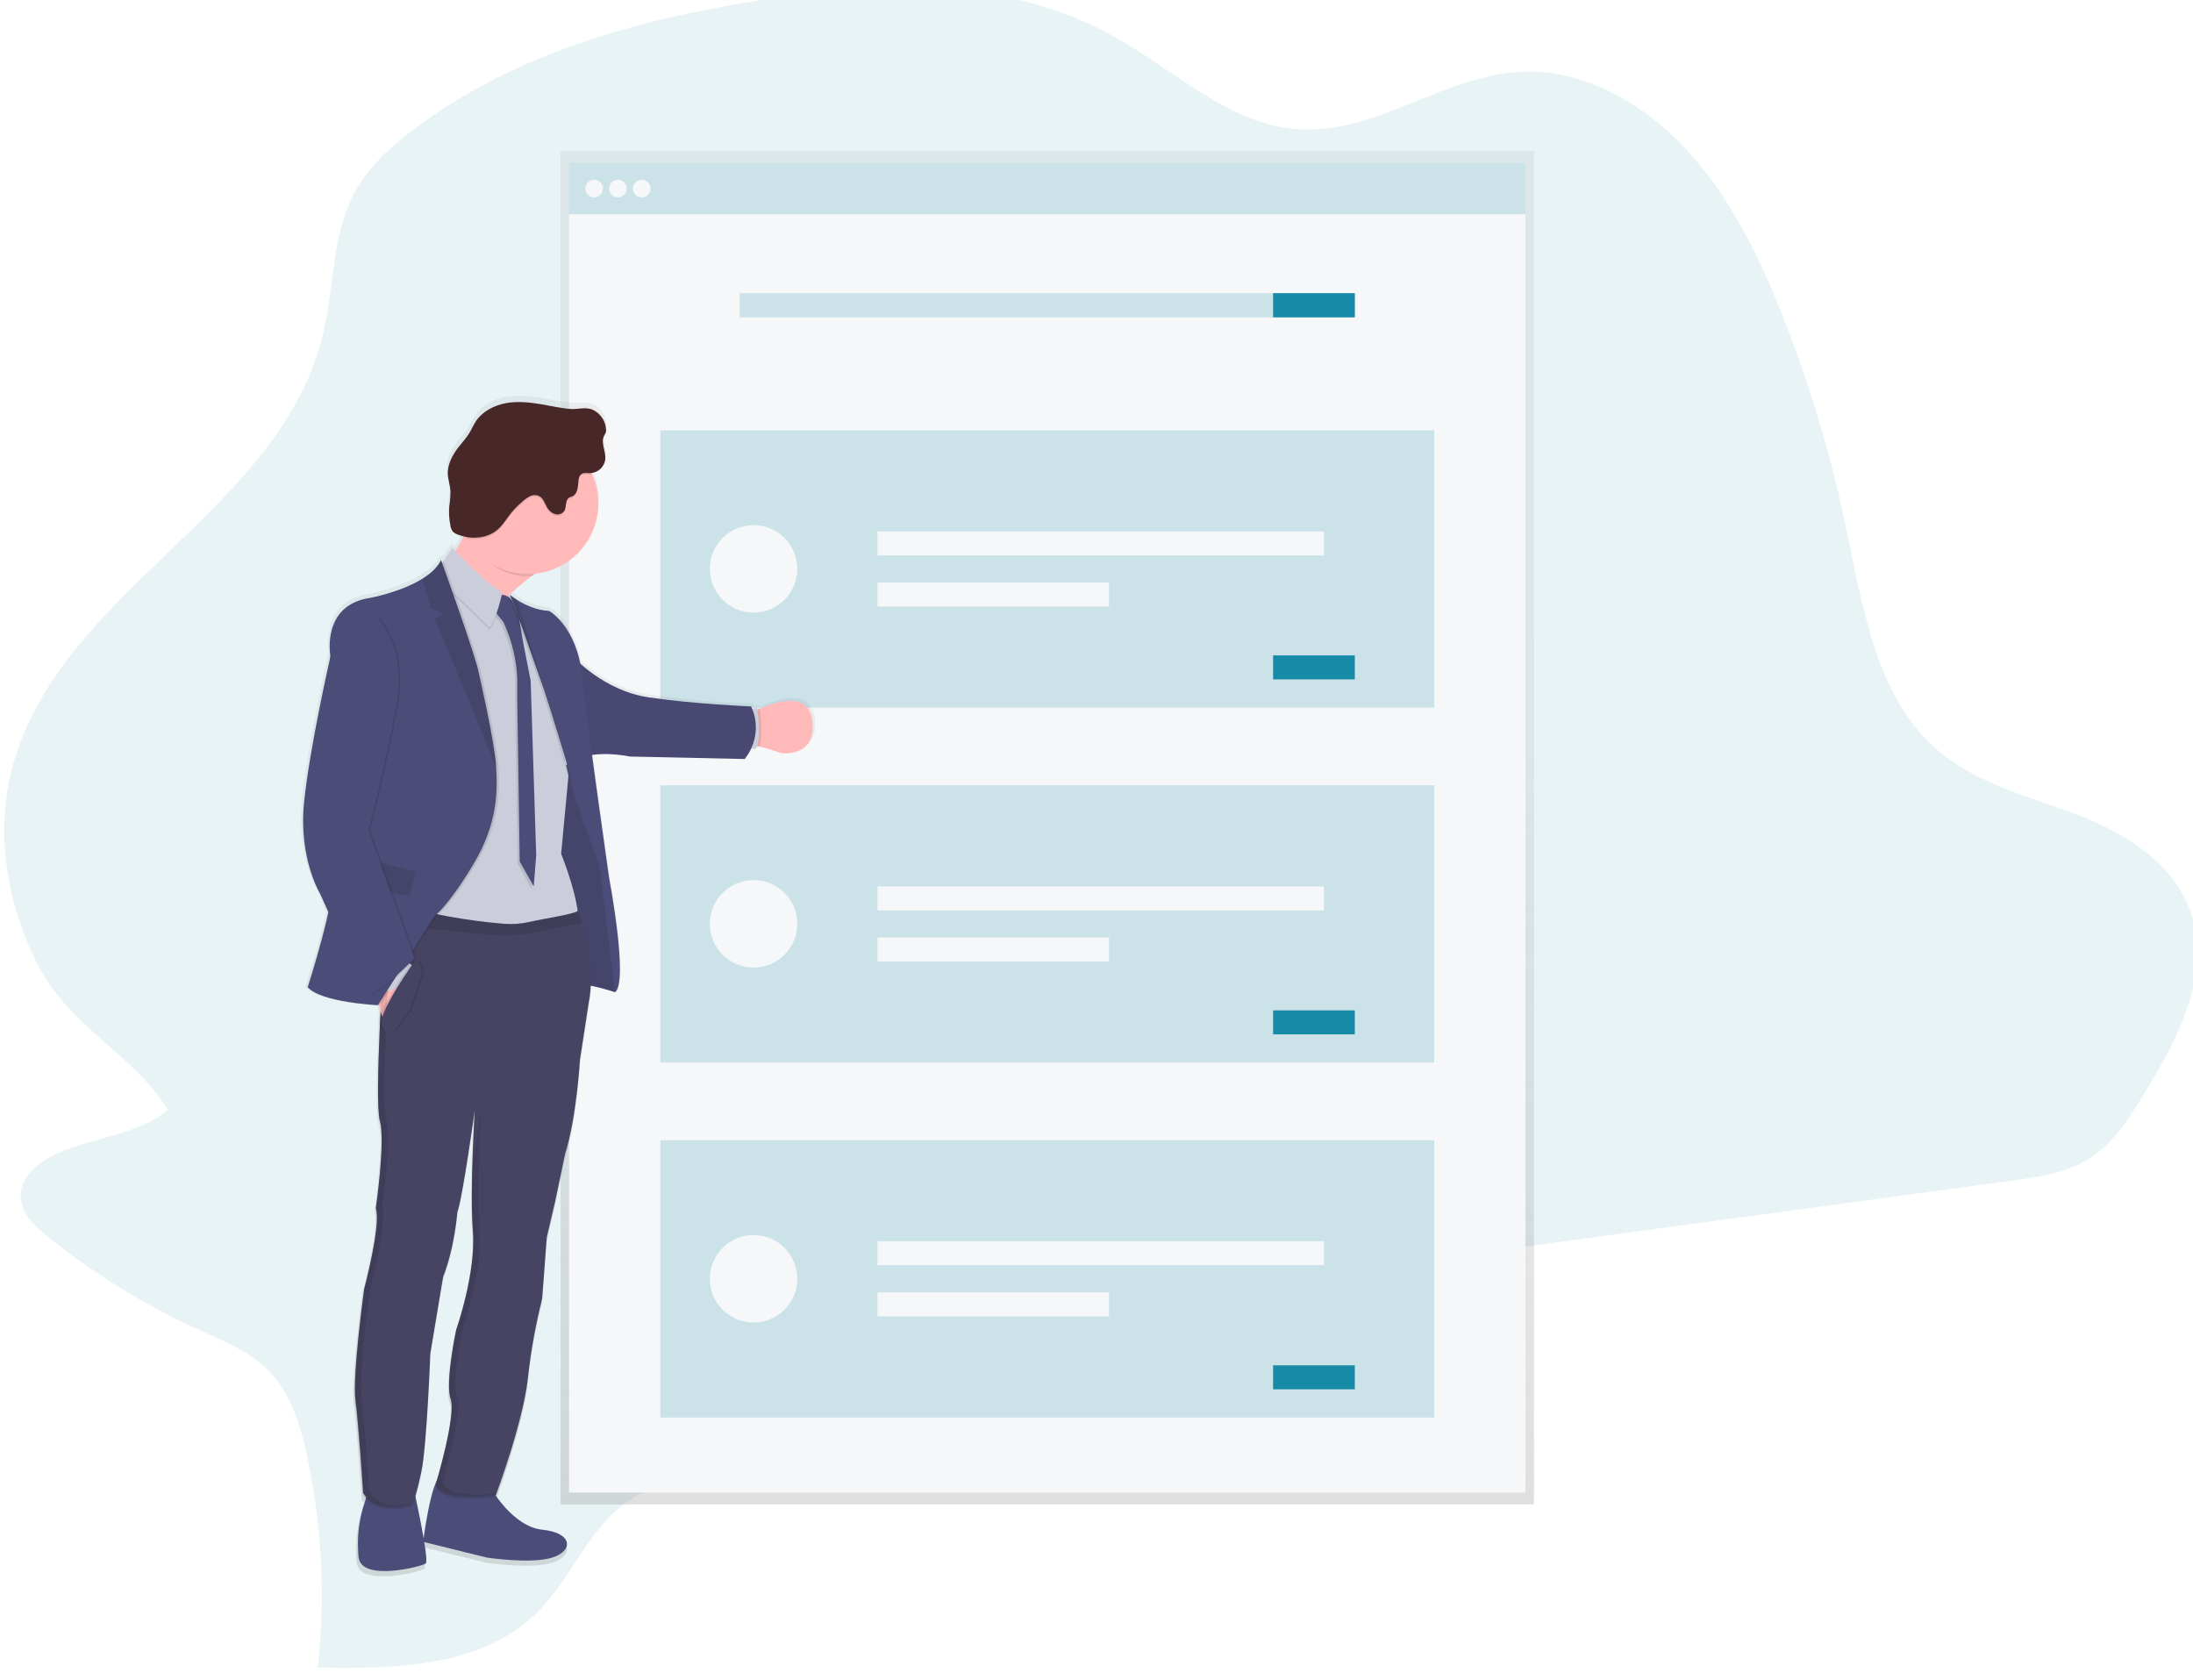 <?xml version="1.0" encoding="utf-8"?>
<!-- Generator: Adobe Illustrator 22.1.0, SVG Export Plug-In . SVG Version: 6.00 Build 0)  -->
<svg version="1.1" id="_70bb2b30-be60-4de4-9e4b-86e23973444e"
	 xmlns="http://www.w3.org/2000/svg" xmlns:xlink="http://www.w3.org/1999/xlink" x="0px" y="0px" viewBox="0 0 1143.1 875.8"
	 style="enable-background:new 0 0 1143.1 875.8;" xml:space="preserve">
<style type="text/css">
	.st0{opacity:0.1;fill:#178AA7;enable-background:new    ;}
	.st1{fill:url(#SVGID_1_);}
	.st2{fill:#F6F7F9;}
	.st3{opacity:0.2;}
	.st4{fill:#178AA7;}
	.st5{fill:url(#SVGID_2_);}
	.st6{fill:#4C4C78;}
	.st7{fill:#FFB9B9;}
	.st8{opacity:0.1;enable-background:new    ;}
	.st9{fill:#CBCDDA;}
	.st10{opacity:5.000000e-02;enable-background:new    ;}
	.st11{fill:none;stroke:#0000FF;stroke-miterlimit:10;}
	.st12{fill:#474463;}
	.st13{fill:#472727;}
	.st14{opacity:0.1;}
</style>
<title>explain</title>
<path class="st0" d="M37.4,598.2c-13.1,4.5-29,13.7-26.3,28.2c1.3,7.4,7.3,12.8,13,17.5C48.4,663.5,75,680,103.5,693
	c13.6,6.2,28,11.8,38.2,23.2s15,27.2,18.3,42.5c7.8,36.3,9.7,73.5,5.7,110.4c40.9,0.8,86.2-0.1,115.2-29.6
	c17.3-17.7,26.6-43.8,47-57.5c13.6-9.1,30.3-11.4,46.5-13.3c76.6-9,153.6-14.4,231-16.3c32.4-0.8,65.5-1.1,95.8-12.4
	s57.8-36,63.9-69.5c1-5.2,1.6-10.8,5.1-14.5c3.2-3.2,7.9-4,12.3-4.6l265.9-36c14.6-2,29.6-4.1,41.9-12.4c11.9-8,19.9-20.8,27.5-33.2
	c17.5-28.5,35.7-63,23.6-95.6c-9.7-26.1-35.8-41.1-60.8-50.4s-51.8-15.9-72.1-34.1c-30.8-27.8-37.7-74-46.4-115.4
	c-7.9-37.5-18.9-74.3-33-109.9c-12.4-31.3-27.6-62.2-50.2-86.6s-53.7-41.7-85.3-40.4c-41.3,1.6-77.6,33.8-119,29.8
	C639.8,64,611.4,36,579.9,18.6C524.1-12.3,458.1-9.6,397,0c-64.8,10.2-130,28.1-182.5,68.3c-12,9.2-23.5,19.8-30.5,33.7
	c-10.8,21.2-9.9,47.1-15.3,70.7C146.9,267.7,30,307.3,6,401.6c-8.5,33.5-2.2,69.8,13.4,100.7c16.9,33.3,50.7,47.5,68.1,76.1
	C75.9,589,52.8,592.9,37.4,598.2z"/>
<linearGradient id="SVGID_1_" gradientUnits="userSpaceOnUse" x1="539.33" y1="655.29" x2="539.33" y2="-50.17" gradientTransform="matrix(1 0 0 1 6.55 128.83)">
	<stop  offset="0" style="stop-color:#808080;stop-opacity:0.25"/>
	<stop  offset="0.54" style="stop-color:#808080;stop-opacity:0.12"/>
	<stop  offset="1" style="stop-color:#808080;stop-opacity:0.1"/>
</linearGradient>
<polygon class="st1" points="292.2,78.7 292.2,106 292.2,784.1 799.6,784.1 799.6,106 799.6,78.7 "/>
<rect x="296.6" y="84.8" class="st2" width="498.5" height="26.9"/>
<g class="st3">
	<rect x="296.6" y="84.8" class="st4" width="498.5" height="26.9"/>
</g>
<rect x="296.6" y="111.7" class="st2" width="498.5" height="666.2"/>
<circle class="st2" cx="309.7" cy="98.3" r="4.6"/>
<circle class="st2" cx="322.1" cy="98.3" r="4.6"/>
<circle class="st2" cx="334.5" cy="98.3" r="4.6"/>
<g class="st3">
	<rect x="385.6" y="152.8" class="st4" width="320.6" height="12.6"/>
</g>
<rect x="663.6" y="152.8" class="st4" width="42.6" height="12.6"/>
<g class="st3">
	<rect x="344.2" y="224.3" class="st4" width="403.4" height="144.5"/>
</g>
<rect x="457.4" y="277" class="st2" width="232.7" height="12.5"/>
<rect x="457.4" y="303.6" class="st2" width="120.7" height="12.5"/>
<rect x="663.6" y="341.6" class="st4" width="42.6" height="12.5"/>
<circle class="st2" cx="392.8" cy="296.5" r="22.8"/>
<g class="st3">
	<rect x="344.2" y="409.3" class="st4" width="403.4" height="144.5"/>
</g>
<rect x="457.4" y="462" class="st2" width="232.7" height="12.5"/>
<rect x="457.4" y="488.6" class="st2" width="120.7" height="12.5"/>
<rect x="663.6" y="526.6" class="st4" width="42.6" height="12.5"/>
<circle class="st2" cx="392.8" cy="481.5" r="22.8"/>
<g class="st3">
	<rect x="344.2" y="594.3" class="st4" width="403.4" height="144.5"/>
</g>
<rect x="457.4" y="646.9" class="st2" width="232.7" height="12.5"/>
<rect x="457.4" y="673.6" class="st2" width="120.7" height="12.5"/>
<rect x="663.6" y="711.6" class="st4" width="42.6" height="12.5"/>
<circle class="st2" cx="392.8" cy="666.5" r="22.8"/>
<linearGradient id="SVGID_2_" gradientUnits="userSpaceOnUse" x1="594.563" y1="704.885" x2="594.563" y2="89.788" gradientTransform="matrix(-1 0 0 1 885.27 116.72)">
	<stop  offset="0" style="stop-color:#808080;stop-opacity:0.25"/>
	<stop  offset="0.54" style="stop-color:#808080;stop-opacity:0.12"/>
	<stop  offset="1" style="stop-color:#808080;stop-opacity:0.1"/>
</linearGradient>
<path class="st5" d="M170.1,475.2c-3.9,17.6-10.9,39.3-10.9,39.3c6.9,8,37,9.5,37,9.5l0.1-0.1h0.5c0.2,1.1,0.4,2.2,0.7,3.2
	c-0.1,1-0.1,2-0.1,3.1c-0.4,1.2-0.6,2.5-0.4,3.8c0.1,0.3,0.1,0.6,0.2,0.8c-0.7,15.9-1.2,32.9-0.8,42.8c0,2.8,0.3,5.6,0.9,8.3
	c0.5,2.1,0.8,4.2,0.9,6.3c0.5,14.4-3,38.5-3,38.5l0.1,0.5c-0.1,0.4-0.1,0.7-0.1,0.7c0.3,1,0.5,2,0.5,3c0.3,12.1-6.7,38.5-6.7,38.5
	s-5.6,40.5-4.8,56c0,1.2,0.1,2.5,0.3,3.7c1.7,12.8,4,48.7,4,48.7c0.4,0.6,0.8,1.2,1.3,1.7c-0.2,0.8-0.4,1.6-0.7,2.4
	c-2.7,8.1-3.8,16.6-3.4,25.1c0.1,1,0.1,2.1,0.2,3.2c1.1,13.2,33.2,5,35.3,3.5c0.7-0.5,0.2-5.3-0.8-11.4l33,8.2c0,0,23.4,3.5,34.5,0
	s10.7-13-5.2-14.6c-11.1-1.1-20-11.5-24.4-17.6c1.7-4.6,14.4-39.6,16.7-61.3c1.5-14,4-27.9,7.4-41.5l2.5-32.2l4.4-19l5.3-25.1
	c6-18.4,7.8-49.2,7.8-49.2l4.6-30.2c0.6-3.3,1-6.6,1.1-10c4.3,0.9,8.6,2,12.8,3.4c7.2-5.6-3-59.6-3-59.6s-4.9-34.1-9.1-65.1
	c9.5-1.4,19.9,0.8,19.9,0.8l60.4,1.3c1.3-1.6,2.3-3.4,3.2-5.3h2.6c0.3-0.4,0.6-0.9,0.8-1.5l1.1,0.2c3.9,0.9,7.8,2.1,11.6,3.5
	c0,0,19.1,2.3,16.2-17.7c-2.1-14.9-19.1-9.5-27.6-5.8l-1.1,0.5c-0.1-0.6-0.1-0.9-0.1-0.9l-2.7,0.5c-0.2-0.4-0.4-0.8-0.6-1.2
	c0,0-29.6-1.1-53.7-4.8c-17.1-2.6-30-12.3-36.1-17.8c-4.2-21.4-16.4-27.9-16.4-27.9c-6.8-0.3-12.9-3.3-16.7-5.6
	c-1.4-0.8-2.7-1.7-3.9-2.7l-0.7,0.4l-0.1-0.1c4.1-3.8,8.3-7.2,12-10.2l1.7-1.3c20.4-2,35.3-20.1,33.3-40.5c-0.4-3.9-1.4-7.8-3-11.4
	c-0.2-0.4-0.4-0.7-0.5-1.1c3.8-0.4,6.9-3.4,7.3-7.2c0.4-4.2-2.5-8.6-0.6-12.4c0.3-0.6,0.7-1.1,0.9-1.8c0.2-0.6,0.2-1.2,0.1-1.8
	c-0.3-3.6-2.1-6.9-5-9c-4.3-3.1-8.1-1.5-12.8-1.8c-5.4-0.3-10.8-1.6-16.1-2.5c-6.1-1-12.4-1.7-18.5-0.6s-12.1,4.1-15.7,9.2
	c-1.5,2.2-2.6,4.7-4,6.9c-1.6,2.6-3.7,4.9-5.6,7.3c-3.1,4.1-5.7,8.9-5.4,14.1c0.1,2.9,1.2,5.7,1.4,8.6c0,2.7-0.2,5.4-0.6,8.1
	c-0.3,3.5-0.1,6.9,0.6,10.3c0.1,1.1,0.5,2.1,1.2,2.9c0.7,0.8,1.6,1.3,2.6,1.7c1,0.4,2.1,0.7,3.2,1c-1.2,2.8-2.7,5.5-4.5,8l-1.6-1.7
	l-4.4,6.8l-0.2-0.5c-0.2,0.4-0.4,0.8-0.7,1.2l-0.4-1.2c-1.9,3.9-5.6,7.1-9.8,9.8c-11.5,7.2-27.4,10.2-27.4,10.2
	c-25.8,3.7-21,30.4-21,30.4s-10.9,47.5-14,76.8s8.4,48,8.4,48L170.1,475.2z M292.9,388.4c1,3.3,1.9,6.4,2.6,9.1l-0.5,0.2
	C294.5,395.2,293.8,392,292.9,388.4L292.9,388.4z M264.6,308.8l-0.1,0.1L264.6,308.8L264.6,308.8z M220.2,804.9
	c-1.3-7.5-3.1-16.6-4.3-22c0.8-2.7,1.9-6.8,3.2-12.8c2.9-13.6,4.6-61.8,4.6-61.8l6.7-40.4c6.1-15.5,7.5-34,7.5-34
	c2.5-6.5,8.2-46.4,9.1-52.8c-0.3,4.4-0.9,15.7-1.2,28.1v0.3c-0.2,9.4-0.3,19.5,0,27.9l0,0c0.1,2.3,0.2,4.6,0.4,6.6
	c0.1,0.5,0.1,1.1,0.1,1.6c0.7,21.7-9,49-9,49s-4.3,20.3-3.7,31.5c0,2,0.3,4.1,0.9,6c0.3,0.9,0.5,1.8,0.5,2.8
	c0.2,10.8-6.2,33.5-7.8,39.1C223.5,781.3,220.8,800,220.2,804.9z"/>
<path class="st6" d="M255.8,775.4c0,0,11.2,20.3,27,21.9s16.2,11,5.1,14.5s-34.2,0-34.2,0l-33.1-8.2c0,0,4-32.7,9.3-34.4
	S255.8,775.4,255.8,775.4z"/>
<path class="st6" d="M215.6,775.7c0,0,8.4,37.6,6.3,39.2s-33.8,9.7-35-3.4c-0.1-1.1-0.2-2.2-0.2-3.2c-0.5-8.4,0.6-16.9,3.3-24.9
	c0.9-2.5,1.3-5.1,1.3-7.7C190.6,770.4,215.6,775.7,215.6,775.7z"/>
<path class="st7" d="M225.9,299.2c0,0,25.7,63,21.1,42.8c-3-13.4,16.5-31.2,30-41.7c6.9-5.3,12.2-8.8,12.2-8.8s-48.2-56.2-44.8-31.9
	c0.9,6.6,0,13.4-2.6,19.6C238.3,287.1,232.8,294,225.9,299.2z"/>
<path class="st7" d="M389.9,388.7c2-0.3,4-0.1,5.9,0.4c3.9,0.9,7.7,2.1,11.5,3.5c0,0,18.9,2.3,16-17.5c-2.1-14.8-18.9-9.4-27.3-5.7
	c-2.9,1.2-4.8,2.3-4.8,2.3L389.9,388.7z"/>
<path class="st8" d="M389.9,388.7c2-0.3,4-0.1,5.9,0.4c2-5.2,0.5-17.5,0.2-19.8c-2.9,1.2-4.8,2.3-4.8,2.3L389.9,388.7z"/>
<path class="st9" d="M389.8,369.8l4.9-0.9c0,0,2.5,17-0.8,21.4h-5.7L389.8,369.8z"/>
<path class="st6" d="M290.6,400.8c0,0,15.1-9,16.9,2.4s4.2,30.9,4.2,30.9l4.2,24.8l5.4,49.7l-0.8,8.5c0,0-16.1-5.4-19.9-3.5
	c-3.8,1.9-6.9-20.9-6.9-20.9l-6.3-23.6l-1-50L290.6,400.8z"/>
<path class="st8" d="M290.6,400.8c0,0,15.1-9,16.9,2.4s4.2,30.9,4.2,30.9l4.2,24.8l5.4,49.7l-0.8,8.5c0,0-16.1-5.4-19.9-3.5
	c-3.8,1.9-6.9-20.9-6.9-20.9l-6.3-23.6l-1-50L290.6,400.8z"/>
<path class="st6" d="M298.8,342.3c0,0,15.7,17.7,39.5,21.2s53.2,4.7,53.2,4.7s7.4,13.3-3.3,27.4l-59.9-1.3c0,0-13.3-2.9-23.5,0
	L298.8,342.3z"/>
<path class="st10" d="M298.8,342.3c0,0,15.7,17.7,39.5,21.2s53.2,4.7,53.2,4.7s7.4,13.3-3.3,27.4l-59.9-1.3c0,0-13.3-2.9-23.5,0
	L298.8,342.3z"/>
<path class="st11" d="M428.9,414.8"/>
<path class="st8" d="M244.3,278.6c5.9,12.5,16,21.7,30.8,21.7h1.9c6.9-5.3,12.2-8.8,12.2-8.8s-48.2-56.2-44.8-31.9
	C245.5,267,246.7,273,244.3,278.6z"/>
<path class="st7" d="M238.4,262.4c0,20.3,16.4,36.7,36.7,36.8c20.3,0,36.7-16.4,36.8-36.7s-16.4-36.7-36.7-36.8c0,0,0,0,0,0l0,0
	c-20.2,0-36.7,16.3-36.7,36.6c0,0,0,0,0,0L238.4,262.4z"/>
<path class="st9" d="M215.9,487c0,0,81.9,7.2,85-3.2s-8.4-38.8-8.4-38.8l3.7-39.5l0.1-1.5c0,0-10.2-42.8-9.9-46.2
	c0.4-3.1-16.5-39-20-46.3l-0.6-1.3l-0.6,0.4l-0.3,0.2l-4,2.3l-15.9-3.7l-19.1-10l-1.8,109.4L215.9,487z"/>
<path class="st8" d="M258.5,311.4c0,0,5.6-1.5,7.8,4.1c0.8,2.4,1.8,4.7,3,7l2.2,13l4,20.5l2.9,91l-1.3,16.2l-7.3-13l-1.3-85v-10.6
	c-0.4-9.1-2.5-18.1-6.1-26.6l-1-2.4l-6.4-8.2L258.5,311.4z"/>
<path class="st6" d="M259.6,310.2c0,0,5.6-1.5,7.8,4.1c0.8,2.4,1.8,4.7,3,7l2.2,13l4,20.5l2.9,91l-1.3,16.2l-7.3-13l-1.3-85v-10.6
	c-0.4-9.1-2.5-18.1-6.1-26.6l-1-2.4l-6.4-8.1L259.6,310.2z"/>
<path class="st8" d="M235.7,286.7c0,0,19.4,20.5,26.2,23c0,0-3.4,15.6-6.8,18.6c0,0-20.4-20.8-24-22.4l-3-7.4L235.7,286.7z"/>
<path class="st9" d="M235.7,285.6c0,0,19.4,20.5,26.2,23c0,0-3.4,15.6-6.8,18.6c0,0-20.4-20.8-24-22.4l-3-7.4L235.7,285.6z"/>
<path class="st8" d="M264.7,310.1l0.2,0.5l6.2,16.7l11.1,31.5c0,0,0.1,0.3,0.3,0.9c1.8,5.7,11.7,36.8,13.7,45.8l0.1-1.5
	c0,0-10.2-42.8-9.9-46.2c0.4-3.1-16.5-39-20-46.3c-0.5-0.4-1-0.7-1.3-0.9L264.7,310.1z"/>
<path class="st6" d="M265.8,310l6.4,17.2l11.1,31.5c0,0,0.1,0.3,0.3,0.9c2,6.1,13.1,40.9,14,47.3c1,7,15,44.8,15,44.8l8,65.5
	c7.1-5.6-3-59-3-59s-11.4-79.3-14.1-105.6s-17.3-34.2-17.3-34.2c-6.7-0.3-12.8-3.3-16.5-5.6C268.3,311.9,267,311,265.8,310z"/>
<path class="st8" d="M185.3,731.1c1.7,12.7,4,48.3,4,48.3c8,12,25.7,5.5,25.7,5.5s1.9-3.6,4.7-17.1s4.6-61.2,4.6-61.2l6.7-40.1
	c6.1-15.4,7.4-33.7,7.4-33.7c2.7-7,9.1-53.2,9.1-53.2s-2.7,41.5-1,63.3s-8.7,51.3-8.7,51.3s-5.9,27.6-2.9,36.1s-7.6,43.9-7.6,43.9
	c1,10.3,31.2,6.1,31.2,6.1s14.3-38.2,16.7-61.2c1.5-13.9,4-27.6,7.4-41.2L285,646l4.4-18.8l5.2-24.9c5.9-18.3,7.7-48.8,7.7-48.8
	l4.6-29.9c3-14.8-0.9-32.2-3.5-41.3c-1.1-3.9-2-6.3-2-6.3c-2.6,1.9-17.6,4-25.4,5.8c-4.3,1-8.6,1.3-13,1c-19.6-1.6-39-5.1-57.9-10.6
	l-2-0.6l-0.4,3.4l-0.9,8.2l-1.7,14.5c0,0-5.1,77.2-2.1,87.7s-2.1,45.6-2.1,45.6c2.9,8.3-6.1,42.2-6.1,42.2S183.6,718.4,185.3,731.1z
	"/>
<path class="st12" d="M185.3,729.9c1.7,12.7,4,48.3,4,48.3c8,12,25.7,5.5,25.7,5.5s1.9-3.6,4.7-17.1s4.6-61.2,4.6-61.2l6.7-40.1
	c6.1-15.4,7.4-33.7,7.4-33.7c2.7-7,9.1-53.2,9.1-53.2s-2.7,41.5-1,63.3s-8.7,51.3-8.7,51.3s-5.9,27.6-2.9,36.1s-7.6,43.9-7.6,43.9
	c1,10.3,31.2,6.1,31.2,6.1s14.3-38.2,16.7-61.2c1.5-13.9,4-27.6,7.4-41.1l2.4-32l4.4-18.8l5.2-24.9c5.9-18.3,7.7-48.8,7.7-48.8
	l4.6-30c3-14.8-0.9-32.2-3.5-41.3c-1.1-3.9-2-6.3-2-6.3c-2.6,1.9-17.6,4-25.4,5.8c-4.3,1-8.6,1.3-13,1c-19.6-1.6-39-5.1-57.9-10.6
	l-2-0.6l-0.4,3.4l-0.9,8.2l-1.7,14.5c0,0-5.1,77.2-2.1,87.7s-2.1,45.6-2.1,45.6c2.9,8.3-6.1,42.2-6.1,42.2S183.6,717.2,185.3,729.9z
	"/>
<path class="st8" d="M238.4,262.4c0,6.4,1.7,12.7,4.9,18.3c5.7,1,11.8-0.1,16.1-3.9c2.9-2.6,4.8-6.1,7.3-9.1
	c1.6-1.8,3.4-3.6,5.2-5.2c1.2-1.2,2.6-2.2,4.1-3c1.6-0.8,3.4-0.8,5-0.1c2,1.1,2.7,3.6,3.9,5.6c0.9,1.7,2.4,3,4.2,3.7
	c1.9,0.6,3.9-0.1,5-1.7c1.2-2.1,0.3-5.5,2.4-6.8c0.5-0.3,1.1-0.5,1.7-0.7c2.7-1.2,3-4.8,3.2-7.8c0.1-1.4,0.4-3.1,1.6-3.9
	s2.8-0.4,4.3-0.4c0.4,0,0.9,0,1.3-0.1c-8.2-18.6-29.9-26.9-48.5-18.7C246.9,234.7,238.4,247.9,238.4,262.4L238.4,262.4z"/>
<path class="st13" d="M310.9,214.7c2.9,2.1,4.7,5.3,5,8.9c0.1,0.6,0,1.2-0.1,1.8c-0.3,0.6-0.6,1.2-0.9,1.7c-1.9,3.7,1,8.1,0.6,12.3
	c-0.5,4.1-3.9,7.1-8,7.2c-1.5,0-3-0.4-4.3,0.4s-1.6,2.4-1.7,3.9c-0.2,2.9-0.5,6.6-3.2,7.8c-0.6,0.2-1.1,0.4-1.7,0.7
	c-2.1,1.3-1.2,4.6-2.4,6.8c-1.1,1.6-3.1,2.3-5,1.7c-1.8-0.6-3.3-2-4.2-3.7c-1.1-2-1.8-4.5-3.9-5.6c-1.6-0.8-3.4-0.7-5,0.1
	c-1.5,0.8-2.9,1.8-4.1,3c-1.9,1.6-3.6,3.3-5.2,5.2c-2.5,3-4.4,6.5-7.4,9.1c-5.5,4.8-14,5.3-20.8,2.6c-1-0.3-1.9-0.9-2.6-1.6
	c-0.6-0.9-1.1-1.9-1.2-3c-0.7-3.4-0.9-6.8-0.6-10.2c0.4-2.6,0.6-5.3,0.6-8c-0.2-2.9-1.2-5.7-1.4-8.5c-0.2-5.1,2.3-9.9,5.4-14
	c1.9-2.4,3.9-4.6,5.6-7.2c1.4-2.2,2.4-4.7,3.9-6.9c3.5-5,9.5-8,15.5-9.1c6.1-1.1,12.3-0.4,18.4,0.6c5.3,0.9,10.6,2.2,16,2.5
	C302.9,213.2,306.6,211.6,310.9,214.7z"/>
<path class="st8" d="M265.8,310l6.4,17.2l11.1,31.5c0,0,0.1,0.3,0.3,0.9l0,0l-14-46.9C268.3,311.9,267,311,265.8,310z"/>
<path class="st7" d="M196.4,506.9c0,0-0.7,20.8,4.9,26l14.9-28.1l-12.5-6.1L196.4,506.9z"/>
<path class="st8" d="M161.6,514.5c6.9,8,36.6,9.4,36.6,9.4l29.5-46.5c0,0,7-4.9,20.1-26.7s12.7-38.6,12-51.2s-9-48.6-9-48.6
	c-1.3-8.1-19.7-59-19.7-59c-1.9,3.9-5.5,7.1-9.7,9.7c-11.4,7.1-27.2,10-27.2,10c-25.5,3.7-20.8,30.1-20.8,30.1s-0.3,102.6,1.3,114.8
	S161.6,514.5,161.6,514.5z"/>
<polygon class="st9" points="196,510.9 196.9,518.5 207.3,514.7 214.9,503.2 209.2,498.8 "/>
<path class="st8" d="M196.4,481.4l5.4,0.5l52.3,5.2c8.4,0.8,16.9,0.4,25.1-1.2l24.2-4.9c-1.1-3.9-2-6.3-2-6.3
	c-2.6,1.9-17.6,4-25.4,5.8c-4.3,1-8.6,1.3-13,1c-19.6-1.5-39.1-5.1-58-10.6l-2.3,2.8L196.4,481.4z"/>
<g class="st14">
	<path d="M300.8,475.1c0.2-0.1,0.3-0.2,0.5-0.3l0,0.1L300.8,475.1z"/>
	<path d="M189.8,672c0,0,8.9-33.9,6.1-42.2c0,0,5.1-35.1,2.1-45.6s2.1-87.7,2.1-87.7l1.7-14.5l1-8.2l0.4-3.4c0,0,0.7,0.2,2,0.6
		l1.2,0.4l-0.3,1.3l-1,8.2l-1.7,14.5c0,0-5.1,77.2-2.1,87.7s-2.1,45.6-2.1,45.6c2.9,8.3-6.1,42.2-6.1,42.2s-6.3,45.3-4.6,58
		s4,48.3,4,48.3c5.8,8.8,16.8,7.7,22.3,6.4c-0.1,0.2-0.1,0.2-0.1,0.2s-17.7,6.5-25.7-5.5c0,0-2.3-35.6-4-48.3S189.8,672,189.8,672z"
		/>
	<path d="M234.9,729.2c-3-8.5,2.9-36.1,2.9-36.1s10.4-29.5,8.7-51.3c-0.7-9.1-0.7-21.6-0.4-33.1c2.4-14.8,4.7-31.3,4.7-31.3
		s-2.7,41.4-0.9,63.3s-8.7,51.3-8.7,51.3s-5.9,27.6-2.9,36.1s-7.6,43.9-7.6,43.9c0.8,8.2,20.3,7.2,28,6.4l-0.3,0.8
		c0,0-30.2,4.2-31.2-6.1C227.3,773.1,237.9,737.7,234.9,729.2z"/>
</g>
<path class="st6" d="M160.4,514.5c6.9,8,36.6,9.4,36.6,9.4l29.5-46.5c0,0,7-4.9,20.1-26.7s12.7-38.6,12-51.2s-9-48.6-9-48.6
	c-1.3-8.1-19.7-59-19.7-59c-1.9,3.9-5.5,7.1-9.7,9.7c-11.4,7.1-27.2,10-27.2,10c-25.6,3.7-20.8,30.1-20.8,30.1s-0.3,102.5,1.3,114.8
	S160.4,514.5,160.4,514.5z"/>
<path class="st8" d="M224.6,317.2l6.4,2.4l-4.3,3l31.9,77c-0.7-12.5-9-48.6-9-48.6c-1.3-8.1-19.7-59-19.7-59
	c-1.9,3.9-5.5,7.1-9.7,9.7L224.6,317.2z"/>
<polygon class="st8" points="216.9,454.4 184.2,445.9 180,459.2 213.3,467.3 "/>
<path class="st8" d="M198.2,322.6c0,0,14.8,14,9.3,45.1S193,432.5,193,432.5l24.1,66.9c0,0-16.8,17.5-25.1,19.7l-24.1-53.5
	c0,0-11.3-18.5-8.3-47.6s13.8-76.2,13.8-76.2S173.4,313.2,198.2,322.6z"/>
<path class="st6" d="M197.1,322.6c0,0,14.8,14,9.3,45.1s-14.5,64.9-14.5,64.9l24.1,66.9c0,0-16.8,17.5-25.1,19.7l-24.1-53.5
	c0,0-11.3-18.5-8.3-47.6s13.8-76.2,13.8-76.2S172.3,313.2,197.1,322.6z"/>
<path class="st8" d="M215.1,500.8c0,0-18.8,26-17.4,33s6.9,3.2,6.9,3.2l7.4-10.2l6.7-19C218.8,507.9,218.1,499.7,215.1,500.8z"/>
<path class="st8" d="M217.4,500.8c0,0-18.8,26-17.4,33s6.9,3.2,6.9,3.2l7.4-10.2l6.7-19C221,507.9,220.4,499.7,217.4,500.8z"/>
<path class="st12" d="M216.3,500.8c0,0-18.8,26-17.4,33s6.9,3.2,6.9,3.2l7.4-10.2l6.7-19C219.9,507.9,219.2,499.7,216.3,500.8z"/>
</svg>
